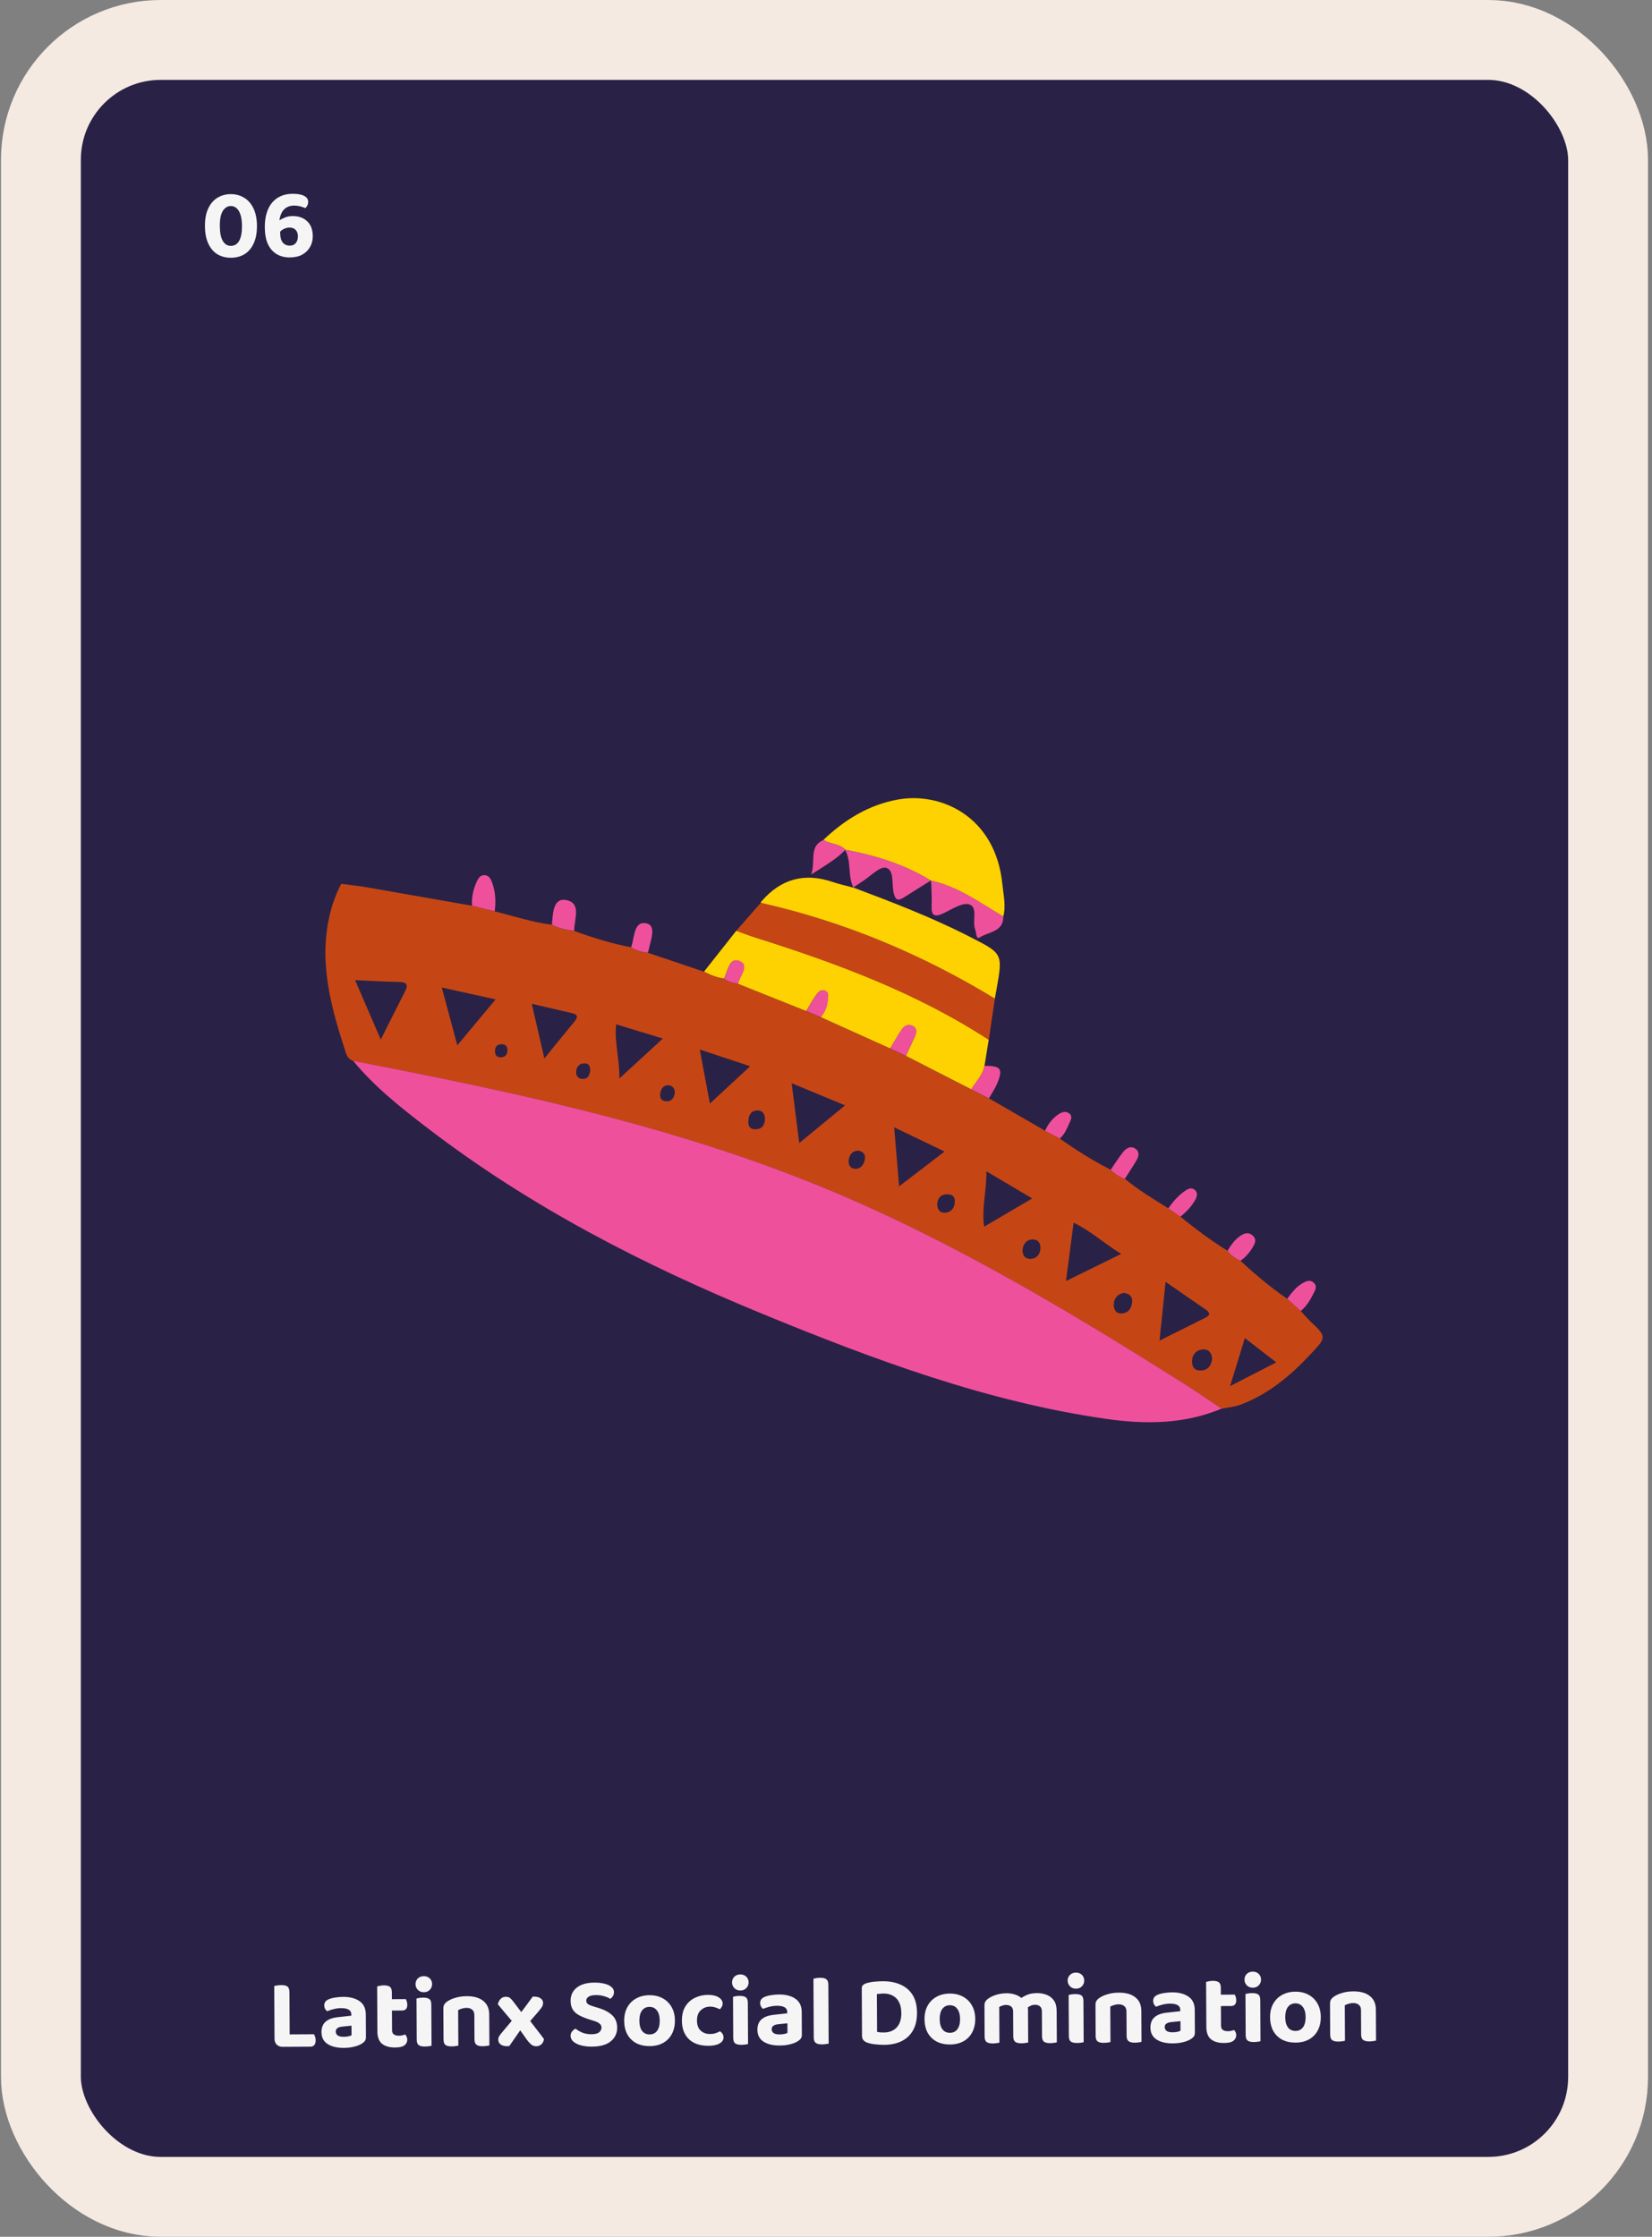 <svg width="331" height="448" viewBox="0 0 331 448" fill="none" xmlns="http://www.w3.org/2000/svg">
<rect x="0" y="0" width="331" height="448" fill="#808080" stroke="none"/>
<rect x="8.199" y="8" width="314" height="432" rx="24" fill="#2A2146"/>
<path d="M48.484 45.232C48.479 44.352 48.382 43.619 48.192 43.033C48.002 42.434 47.74 41.989 47.405 41.697C47.07 41.406 46.676 41.261 46.222 41.264C45.782 41.266 45.397 41.422 45.065 41.73C44.733 42.025 44.475 42.467 44.292 43.054C44.122 43.642 44.039 44.376 44.044 45.256C44.051 46.589 44.25 47.588 44.64 48.252C45.031 48.917 45.572 49.248 46.266 49.244C46.986 49.24 47.537 48.903 47.92 48.235C48.303 47.566 48.491 46.565 48.484 45.232ZM46.299 51.624C45.272 51.629 44.364 51.401 43.575 50.938C42.799 50.463 42.188 49.752 41.743 48.808C41.298 47.864 41.072 46.685 41.064 45.272C41.056 43.859 41.277 42.684 41.725 41.748C42.173 40.799 42.782 40.089 43.553 39.618C44.337 39.134 45.229 38.889 46.229 38.884C47.216 38.878 48.104 39.114 48.893 39.589C49.682 40.052 50.306 40.755 50.765 41.699C51.236 42.643 51.476 43.815 51.484 45.215C51.492 46.629 51.271 47.81 50.823 48.759C50.388 49.708 49.779 50.425 48.995 50.909C48.211 51.38 47.312 51.618 46.299 51.624ZM61.75 40.439C61.752 40.679 61.693 40.92 61.574 41.16C61.469 41.388 61.33 41.562 61.157 41.683C60.823 41.524 60.462 41.4 60.075 41.309C59.688 41.217 59.314 41.173 58.954 41.175C58.101 41.179 57.422 41.436 56.918 41.946C56.428 42.442 56.118 43.177 55.99 44.151C56.256 43.949 56.621 43.754 57.087 43.565C57.566 43.376 58.079 43.279 58.626 43.276C59.839 43.27 60.814 43.618 61.551 44.321C62.288 45.01 62.66 46.008 62.668 47.315C62.672 48.088 62.496 48.795 62.139 49.437C61.783 50.079 61.266 50.596 60.588 50.986C59.91 51.363 59.064 51.554 58.051 51.56C57.051 51.565 56.176 51.343 55.427 50.894C54.678 50.445 54.094 49.775 53.676 48.883C53.271 47.979 53.065 46.867 53.058 45.547C53.052 44.4 53.186 43.406 53.462 42.565C53.737 41.71 54.127 41.008 54.63 40.458C55.134 39.909 55.718 39.499 56.384 39.228C57.062 38.958 57.801 38.821 58.601 38.816C59.241 38.813 59.795 38.87 60.262 38.987C60.743 39.105 61.111 39.283 61.365 39.521C61.62 39.76 61.748 40.066 61.75 40.439ZM58.058 49.2C58.578 49.197 58.977 49.028 59.255 48.693C59.547 48.345 59.691 47.891 59.688 47.331C59.685 46.771 59.529 46.338 59.221 46.033C58.926 45.728 58.525 45.577 58.018 45.58C57.645 45.582 57.285 45.664 56.94 45.826C56.594 45.974 56.321 46.176 56.123 46.43L56.145 46.77C56.149 47.583 56.326 48.196 56.675 48.607C57.037 49.005 57.498 49.203 58.058 49.2Z" fill="#F5F5F5"/>
<path d="M198.144 219.973C201.892 222.14 205.652 224.307 209.4 226.474C210.384 227.003 211.368 227.52 212.351 228.05C215.614 230.34 218.976 232.482 222.549 234.28C223.334 235.117 224.293 235.708 225.376 236.09C228.078 238.367 231.129 240.14 234.105 242.024C234.914 242.578 235.723 243.132 236.533 243.686C239.534 246.161 242.659 248.475 245.971 250.531C246.631 251.455 247.565 252.046 248.561 252.538C251.525 255.271 254.6 257.857 257.925 260.147C258.821 260.959 259.73 261.772 260.627 262.585C261.262 263.262 261.86 263.988 262.532 264.628C265.819 267.755 265.844 267.768 262.619 271.203C258.572 275.524 254.102 279.304 248.424 281.385C247.254 281.815 245.971 281.902 244.738 282.148C242.385 280.572 240.057 278.935 237.653 277.42C213.123 261.957 188.232 247.022 161.137 236.336C132.025 224.849 101.431 218.422 70.75 212.488C70.003 212.217 69.554 211.651 69.318 210.924C66.354 201.875 63.777 192.777 66.093 183.137C66.603 181.007 67.338 178.963 68.371 177.018C69.803 177.202 71.235 177.387 72.68 177.572C79.989 178.852 87.286 180.132 94.595 181.413C96.114 181.795 97.621 182.164 99.14 182.546C102.95 183.481 106.686 184.725 110.595 185.217C111.978 185.981 113.497 186.276 115.053 186.461C118.776 187.815 122.574 188.985 126.471 189.736C127.48 190.388 128.576 190.733 129.784 190.819C133.544 192.087 137.304 193.355 141.077 194.623C142.347 195.288 143.655 195.842 145.099 196.002C145.909 196.692 146.905 196.876 147.901 197.061C152.458 198.883 157.016 200.705 161.573 202.528C162.544 202.934 163.503 203.34 164.474 203.746C169.106 205.839 173.751 207.932 178.383 210.013C179.429 210.518 180.475 211.01 181.533 211.515C185.904 213.756 190.274 215.984 194.645 218.225C195.815 218.816 196.986 219.407 198.169 220.01L198.144 219.973ZM76.291 208.216C78.134 204.547 79.615 201.555 81.147 198.588C81.832 197.258 81.533 196.716 80.001 196.679C77.175 196.618 74.348 196.446 71.148 196.31C72.854 200.25 74.435 203.919 76.291 208.216ZM224.641 251.147C221.155 248.98 218.565 246.555 215.116 244.892C214.593 248.882 214.12 252.526 213.584 256.576C217.357 254.717 220.719 253.067 224.641 251.147ZM160.141 228.936C163.391 226.265 166.242 223.925 169.33 221.389C165.62 219.85 162.37 218.508 158.622 216.957C159.145 221.131 159.618 224.775 160.141 228.936ZM91.631 209.361C94.333 206.11 96.687 203.291 99.302 200.164C95.429 199.314 92.117 198.576 88.518 197.788C89.589 201.764 90.536 205.273 91.631 209.373V209.361ZM232.337 268.494C235.686 266.832 238.4 265.49 241.115 264.123C241.987 263.68 243.008 263.249 241.513 262.24C238.961 260.516 236.433 258.731 233.544 256.736C233.121 260.836 232.76 264.345 232.324 268.506L232.337 268.494ZM189.253 230.635C185.817 228.986 182.679 227.484 179.155 225.785C179.504 229.946 179.802 233.516 180.151 237.616C183.351 235.166 186.14 233.024 189.253 230.635ZM206.823 240.029C203.585 238.109 200.784 236.459 197.633 234.6C197.696 238.601 196.65 241.938 197.185 245.693C200.385 243.809 203.349 242.061 206.823 240.029ZM150.304 213.559C146.73 212.377 143.717 211.367 140.206 210.198C140.915 213.965 141.513 217.191 142.235 221.032C145.087 218.398 147.502 216.157 150.304 213.559ZM124.106 216.009C127.331 213.042 129.933 210.641 132.809 208.006C129.435 206.984 126.546 206.098 123.458 205.162C123.06 208.745 124.143 211.946 124.106 216.009ZM109.064 212.008C111.355 209.188 113.223 206.861 115.128 204.571C115.9 203.636 115.713 203.155 114.543 202.897C112.015 202.343 109.5 201.727 106.549 201.05C107.383 204.657 108.142 207.945 109.076 212.02L109.064 212.008ZM249.42 268.002C248.399 271.326 247.49 274.268 246.469 277.617C249.757 275.93 252.596 274.465 255.721 272.865C253.579 271.215 251.699 269.762 249.42 268.002ZM242.871 272.262C242.846 271.03 242.186 270.169 240.978 270.279C239.758 270.378 238.899 271.203 238.849 272.557C238.811 273.616 239.185 274.441 240.368 274.49C241.887 274.552 242.634 273.665 242.858 272.262H242.871ZM225.164 258.928C223.907 259.223 223.184 260.024 223.16 261.292C223.135 262.326 223.645 263.163 224.816 263.065C226.16 262.954 226.733 261.981 226.845 260.75C226.945 259.593 226.223 259.113 225.164 258.94V258.928ZM191.295 240.669C191.358 239.586 190.748 239.192 189.751 239.204C188.431 239.204 187.834 240.079 187.784 241.174C187.734 242.196 188.357 243.046 189.527 242.873C190.685 242.701 191.283 241.864 191.308 240.669H191.295ZM208.454 250.039C208.541 248.882 207.906 248.204 206.823 248.254C205.602 248.303 204.967 249.251 204.893 250.347C204.818 251.381 205.403 252.23 206.561 252.132C207.732 252.033 208.404 251.245 208.466 250.026L208.454 250.039ZM171.97 230.463C170.625 230.512 170.14 231.423 170.04 232.507C169.966 233.246 170.351 234.021 171.223 234.083C172.493 234.169 173.091 233.246 173.29 232.187C173.464 231.263 172.966 230.611 171.97 230.463ZM153.28 224.221C153.255 223.273 152.931 222.374 151.736 222.411C150.454 222.436 150.005 223.371 149.943 224.516C149.881 225.464 150.18 226.154 151.275 226.179C152.545 226.203 153.168 225.514 153.28 224.233V224.221ZM133.967 217.351C132.897 217.351 132.461 218.053 132.299 218.915C132.149 219.69 132.374 220.429 133.32 220.552C134.528 220.712 135.076 219.912 135.188 218.902C135.287 218.102 134.827 217.523 133.967 217.351ZM118.266 214.408C118.228 213.781 118.179 213.017 117.195 212.98C116.062 212.943 115.477 213.67 115.439 214.692C115.414 215.443 115.813 216.071 116.722 216.095C117.793 216.12 118.104 215.393 118.266 214.421V214.408ZM101.667 210.124C101.618 209.422 101.057 209.041 100.236 209.164C99.352 209.287 99.127 209.952 99.19 210.752C99.252 211.515 99.75 211.811 100.435 211.761C101.294 211.7 101.705 211.183 101.667 210.136V210.124Z" fill="#C54614"/>
<path d="M70.749 212.475C101.418 218.409 132.012 224.836 161.137 236.323C188.232 247.009 213.123 261.931 237.653 277.407C240.056 278.922 242.372 280.559 244.738 282.135C237.279 285.275 229.472 285.299 221.69 284.191C197.633 280.744 175.083 272.31 152.794 263.162C128.961 253.375 106.199 241.678 85.716 225.981C80.374 221.893 75.07 217.707 70.761 212.475H70.749Z" fill="#EF509C"/>
<path d="M145.085 195.977C143.641 195.817 142.334 195.263 141.063 194.599C143.218 191.865 145.372 189.144 147.526 186.411C148.808 186.867 150.079 187.372 151.386 187.778C167.71 192.924 183.686 198.846 198.105 208.24C197.819 209.976 197.532 211.724 197.258 213.46C196.922 215.332 195.552 216.637 194.619 218.188C190.248 215.947 185.877 213.719 181.507 211.478C182.117 210.161 182.74 208.856 183.325 207.538C183.624 206.849 183.761 206.061 183.026 205.581C182.204 205.039 181.308 205.334 180.797 206.049C179.901 207.304 179.166 208.671 178.357 209.988C173.725 207.895 169.08 205.802 164.448 203.722C165.245 202.724 165.73 201.604 165.83 200.336C165.88 199.646 166.179 198.797 165.282 198.427C164.423 198.083 163.888 198.772 163.489 199.339C162.779 200.348 162.182 201.444 161.534 202.503C156.977 200.681 152.42 198.858 147.862 197.036C148.161 195.46 150.303 193.343 148.136 192.481C146.094 191.668 145.857 194.537 145.061 195.977H145.085Z" fill="#FED100"/>
<path d="M169.319 170.184L169.368 170.197C168.198 168.904 166.318 169.15 164.985 168.215C169.231 164.176 174.075 161.185 179.952 160.126C188.457 158.599 199.464 163.462 200.834 177.067C201.046 179.221 201.594 181.388 201.021 183.58C196.376 180.846 191.993 177.572 186.552 176.39L186.49 176.365C181.198 173.102 175.37 171.329 169.306 170.184H169.319Z" fill="#FED100"/>
<path d="M198.105 208.252C183.686 198.87 167.711 192.948 151.386 187.79C150.091 187.384 148.809 186.879 147.526 186.423C149.158 184.552 150.801 182.693 152.432 180.821C169.168 184.589 184.732 191.139 199.338 200.003C198.927 202.749 198.516 205.494 198.118 208.24L198.105 208.252Z" fill="#C54614"/>
<path d="M199.339 200.003C184.745 191.139 169.168 184.589 152.433 180.822C152.482 180.723 152.495 180.612 152.57 180.538C156.446 176.032 161.19 174.731 166.802 176.636C168.172 177.103 169.604 177.411 170.998 177.793L170.948 177.756C178.805 180.711 186.625 183.703 194.121 187.532C200.895 190.991 200.982 190.843 199.662 198.169C199.55 198.785 199.438 199.4 199.326 200.016L199.339 200.003Z" fill="#FED100"/>
<path d="M169.318 170.185C175.382 171.33 181.222 173.09 186.502 176.365C184.709 177.485 182.916 178.581 181.135 179.726C179.915 180.502 179.417 180.342 179.056 178.815C178.645 177.055 179.205 174.26 177.537 173.804C176.304 173.472 174.386 175.528 172.792 176.537C172.17 176.931 171.56 177.35 170.95 177.756L170.999 177.793C169.792 175.405 170.651 172.561 169.318 170.197V170.185Z" fill="#EF509C"/>
<path d="M186.575 176.39C192.016 177.572 196.387 180.846 201.031 183.58C201.056 186.682 198.056 186.608 196.325 187.741C195.528 188.258 195.652 186.805 195.403 186.202C194.718 184.503 196.013 181.77 194.245 181.154C192.888 180.674 190.734 182.115 189.04 182.915C187.21 183.777 186.575 183.383 186.662 181.388C186.737 179.726 186.612 178.052 186.562 176.39H186.575Z" fill="#EF509C"/>
<path d="M99.127 182.533C97.608 182.152 96.101 181.782 94.582 181.401C94.457 179.702 94.819 178.101 95.528 176.575C95.827 175.934 96.225 175.22 97.11 175.282C97.969 175.343 98.33 176.021 98.579 176.71C99.289 178.594 99.376 180.551 99.127 182.533Z" fill="#EF509C"/>
<path d="M115.04 186.436C113.496 186.252 111.977 185.956 110.582 185.193C110.794 183.1 110.756 179.85 113.334 180.256C116.621 180.773 115.027 184.159 115.04 186.436Z" fill="#EF509C"/>
<path d="M164.997 168.226C166.329 169.174 168.209 168.916 169.38 170.209C167.562 172.092 165.32 173.348 162.531 175.158C163.49 172.339 161.983 169.568 164.997 168.226Z" fill="#EF509C"/>
<path d="M194.62 218.201C195.554 216.649 196.924 215.344 197.26 213.473C200.56 213.473 201.008 214.076 199.8 217.006C199.364 218.041 198.704 218.989 198.156 219.986C196.986 219.395 195.803 218.804 194.633 218.201H194.62Z" fill="#EF509C"/>
<path d="M225.376 236.09C224.293 235.708 223.334 235.118 222.55 234.28C223.384 233.074 224.144 231.83 225.065 230.698C225.675 229.947 226.597 229.393 227.555 230.119C228.377 230.735 228.166 231.633 227.717 232.397C226.983 233.652 226.161 234.871 225.376 236.102V236.09Z" fill="#EF509C"/>
<path d="M260.614 262.573C259.718 261.76 258.809 260.948 257.912 260.135C258.821 258.879 259.767 257.648 261.175 256.897C261.81 256.552 262.544 256.294 263.204 256.897C263.889 257.5 263.627 258.19 263.291 258.855C262.594 260.233 261.859 261.576 260.614 262.573Z" fill="#EF509C"/>
<path d="M248.548 252.526C247.539 252.033 246.618 251.442 245.958 250.519C246.63 249.349 247.415 248.266 248.56 247.502C249.407 246.936 250.266 246.714 251.088 247.552C251.835 248.315 251.437 249.078 251.013 249.792C250.378 250.864 249.581 251.799 248.548 252.513V252.526Z" fill="#EF509C"/>
<path d="M129.77 190.795C128.575 190.721 127.467 190.364 126.458 189.712C127.155 187.816 126.931 184.344 129.558 184.947C131.65 185.44 130.281 188.542 129.907 190.512C129.895 190.61 129.82 190.697 129.77 190.795Z" fill="#EF509C"/>
<path d="M236.52 243.686C235.711 243.132 234.901 242.578 234.092 242.024C235.038 240.645 236.121 239.401 237.528 238.453C238.064 238.096 238.662 237.813 239.272 238.232C240.019 238.749 239.894 239.525 239.558 240.177C238.823 241.568 237.74 242.676 236.532 243.674L236.52 243.686Z" fill="#EF509C"/>
<path d="M212.351 228.05C211.368 227.521 210.384 227.004 209.4 226.474C209.998 225.108 210.882 223.963 212.127 223.15C212.737 222.756 213.497 222.473 214.182 222.966C214.979 223.532 214.58 224.258 214.282 224.911C213.771 226.043 213.298 227.188 212.339 228.05H212.351Z" fill="#EF509C"/>
<path d="M178.357 209.989C179.154 208.672 179.889 207.305 180.798 206.049C181.308 205.335 182.205 205.04 183.027 205.581C183.761 206.061 183.624 206.849 183.326 207.539C182.753 208.869 182.118 210.174 181.508 211.479C180.462 210.974 179.403 210.481 178.357 209.977V209.989Z" fill="#EF509C"/>
<path d="M161.561 202.503C162.208 201.444 162.806 200.348 163.515 199.339C163.914 198.772 164.449 198.083 165.309 198.428C166.205 198.797 165.906 199.647 165.856 200.336C165.757 201.604 165.271 202.725 164.474 203.722C163.503 203.316 162.544 202.909 161.573 202.503H161.561Z" fill="#EF509C"/>
<path d="M145.086 195.977C145.883 194.537 146.132 191.668 148.162 192.481C150.316 193.343 148.186 195.46 147.888 197.036C146.891 196.852 145.883 196.667 145.086 195.977Z" fill="#EF509C"/>
<path d="M54.967 401.5L58.007 401.483L58.052 409.783L56.633 409.951C56.14 409.954 55.745 409.809 55.451 409.517C55.156 409.226 55.007 408.833 55.004 408.34L54.967 401.5ZM56.633 409.951L56.62 407.471L62.899 407.437C62.993 407.57 63.074 407.743 63.142 407.956C63.21 408.155 63.245 408.382 63.246 408.635C63.248 409.062 63.157 409.382 62.971 409.596C62.786 409.811 62.526 409.919 62.193 409.921L56.633 409.951ZM58.028 405.283L54.988 405.3L54.947 397.76C55.08 397.733 55.28 397.698 55.546 397.657C55.826 397.615 56.092 397.594 56.346 397.592C56.932 397.589 57.353 397.687 57.607 397.885C57.862 398.084 57.99 398.463 57.994 399.023L58.028 405.283ZM68.877 407.944C69.184 407.943 69.484 407.914 69.777 407.859C70.083 407.791 70.303 407.717 70.436 407.636L70.425 405.716L68.746 405.885C68.293 405.914 67.934 406.009 67.668 406.171C67.402 406.332 67.27 406.573 67.272 406.893C67.273 407.213 67.402 407.472 67.656 407.671C67.91 407.856 68.318 407.947 68.877 407.944ZM68.714 399.945C70.101 399.938 71.209 400.225 72.039 400.807C72.869 401.376 73.287 402.267 73.293 403.48L73.318 408.02C73.32 408.354 73.235 408.627 73.062 408.842C72.89 409.043 72.671 409.217 72.405 409.365C72.007 409.607 71.508 409.797 70.908 409.933C70.323 410.083 69.65 410.16 68.89 410.164C67.53 410.172 66.442 409.911 65.625 409.382C64.822 408.853 64.418 408.062 64.412 407.009C64.407 406.102 64.684 405.407 65.241 404.924C65.798 404.428 66.63 404.123 67.736 404.01L70.395 403.716L70.393 403.476C70.391 403.023 70.209 402.697 69.848 402.499C69.5 402.301 69 402.204 68.346 402.207C67.84 402.21 67.34 402.273 66.847 402.395C66.368 402.518 65.935 402.66 65.55 402.822C65.389 402.717 65.248 402.557 65.127 402.345C65.019 402.119 64.965 401.886 64.963 401.646C64.96 401.086 65.265 400.677 65.877 400.421C66.262 400.258 66.708 400.143 67.215 400.073C67.734 399.99 68.234 399.948 68.714 399.945ZM75.603 404.528L78.543 404.512L78.555 406.652C78.557 407.025 78.678 407.298 78.919 407.47C79.16 407.642 79.501 407.727 79.941 407.724C80.141 407.723 80.354 407.702 80.58 407.661C80.82 407.606 81.02 407.545 81.179 407.477C81.287 407.597 81.381 407.743 81.462 407.916C81.556 408.089 81.604 408.288 81.605 408.515C81.607 408.968 81.423 409.343 81.051 409.638C80.679 409.934 80.053 410.084 79.173 410.088C78.053 410.094 77.179 409.846 76.549 409.343C75.933 408.839 75.622 408.014 75.616 406.868L75.603 404.528ZM77.473 402.698L77.461 400.418L81.301 400.397C81.368 400.503 81.436 400.656 81.503 400.856C81.571 401.055 81.606 401.275 81.607 401.515C81.609 401.915 81.517 402.209 81.332 402.397C81.159 402.584 80.92 402.679 80.613 402.68L77.473 402.698ZM78.546 405.012L75.606 405.028L75.567 397.848C75.7 397.807 75.886 397.766 76.126 397.725C76.366 397.67 76.619 397.642 76.886 397.641C77.459 397.638 77.873 397.735 78.127 397.934C78.382 398.132 78.51 398.498 78.513 399.032L78.546 405.012ZM83.257 397.406C83.255 396.953 83.406 396.572 83.711 396.263C84.029 395.955 84.428 395.8 84.908 395.797C85.402 395.794 85.802 395.945 86.111 396.25C86.419 396.555 86.575 396.935 86.577 397.388C86.579 397.828 86.428 398.209 86.123 398.53C85.818 398.852 85.419 399.014 84.926 399.017C84.446 399.02 84.045 398.862 83.723 398.543C83.415 398.225 83.259 397.846 83.257 397.406ZM83.475 404.485L86.436 404.469L86.464 409.729C86.344 409.769 86.165 409.804 85.925 409.832C85.685 409.873 85.425 409.894 85.145 409.896C84.572 409.899 84.151 409.801 83.883 409.603C83.629 409.404 83.5 409.045 83.498 408.525L83.475 404.485ZM86.444 406.009L83.484 406.025L83.453 400.285C83.573 400.244 83.752 400.203 83.992 400.162C84.245 400.121 84.512 400.099 84.792 400.098C85.365 400.095 85.779 400.192 86.033 400.391C86.288 400.576 86.416 400.942 86.419 401.489L86.444 406.009ZM98.019 403.466L98.03 405.346L95.05 405.362L95.04 403.582C95.037 403.089 94.889 402.729 94.594 402.504C94.313 402.266 93.939 402.148 93.472 402.151C93.139 402.152 92.832 402.201 92.553 402.296C92.273 402.377 92.021 402.478 91.795 402.6L91.81 405.38L88.85 405.396L88.833 402.276C88.831 401.942 88.896 401.669 89.028 401.455C89.174 401.227 89.379 401.026 89.645 400.851C90.07 400.556 90.615 400.313 91.281 400.122C91.947 399.919 92.68 399.815 93.48 399.81C94.919 399.803 96.034 400.117 96.825 400.752C97.615 401.375 98.013 402.279 98.019 403.466ZM88.845 404.476L91.805 404.46L91.833 409.7C91.7 409.74 91.514 409.775 91.274 409.803C91.034 409.844 90.774 409.865 90.494 409.867C89.934 409.87 89.52 409.772 89.252 409.574C88.998 409.375 88.869 409.016 88.867 408.496L88.845 404.476ZM95.045 404.442L98.025 404.426L98.053 409.666C97.92 409.706 97.734 409.741 97.494 409.769C97.254 409.81 96.994 409.831 96.714 409.833C96.154 409.836 95.74 409.738 95.472 409.54C95.205 409.341 95.069 408.982 95.067 408.462L95.045 404.442ZM103.425 403.696L103.964 403.633C104.441 403.004 104.904 402.388 105.354 401.786C105.804 401.183 106.261 400.561 106.724 399.918C106.777 399.905 106.831 399.898 106.884 399.898C106.937 399.897 106.984 399.897 107.024 399.897C107.571 399.894 108.005 400.011 108.326 400.25C108.647 400.475 108.809 400.774 108.811 401.147C108.812 401.44 108.741 401.707 108.595 401.948C108.45 402.176 108.198 402.504 107.841 402.932C107.483 403.348 107.118 403.77 106.747 404.198C106.39 404.614 106.032 405.029 105.674 405.444L104.776 405.869C104.327 406.525 103.87 407.181 103.407 407.837C102.944 408.492 102.488 409.148 102.038 409.804C101.985 409.804 101.918 409.805 101.838 409.805C101.758 409.819 101.691 409.826 101.638 409.826C101.065 409.829 100.617 409.712 100.296 409.474C99.988 409.222 99.833 408.916 99.831 408.556C99.83 408.289 99.888 408.049 100.007 407.835C100.139 407.621 100.371 407.32 100.702 406.931C101.139 406.396 101.59 405.86 102.053 405.324C102.517 404.775 102.974 404.232 103.425 403.696ZM105.166 403.927L105.848 404.283C106.358 404.96 106.882 405.644 107.419 406.335C107.956 407.012 108.48 407.696 108.99 408.386C108.939 408.827 108.768 409.181 108.476 409.449C108.197 409.704 107.851 409.832 107.438 409.835C107.011 409.824 106.664 409.699 106.396 409.46C106.128 409.222 105.86 408.923 105.591 408.565C105.255 408.087 104.913 407.602 104.563 407.11C104.214 406.619 103.871 406.134 103.535 405.656L103.033 405.319C102.47 404.668 101.92 404.025 101.383 403.388C100.846 402.737 100.303 402.087 99.752 401.436C99.843 400.996 100.028 400.635 100.306 400.353C100.585 400.072 100.924 399.93 101.324 399.928C101.711 399.926 102.011 400.017 102.226 400.203C102.44 400.388 102.675 400.654 102.93 400.999C103.293 401.464 103.655 401.942 104.018 402.433C104.394 402.924 104.777 403.422 105.166 403.927ZM118.503 407.434C119.223 407.431 119.736 407.301 120.041 407.046C120.359 406.778 120.518 406.464 120.516 406.104C120.514 405.77 120.386 405.504 120.131 405.306C119.89 405.094 119.529 404.916 119.049 404.771L117.987 404.437C117.265 404.201 116.624 403.938 116.062 403.648C115.514 403.357 115.085 402.98 114.776 402.515C114.48 402.05 114.33 401.457 114.327 400.737C114.321 399.63 114.736 398.748 115.572 398.09C116.409 397.432 117.573 397.099 119.067 397.091C119.827 397.087 120.5 397.157 121.088 397.3C121.689 397.444 122.157 397.661 122.492 397.953C122.84 398.231 123.015 398.576 123.017 398.99C123.019 399.296 122.947 399.564 122.802 399.791C122.669 400.005 122.497 400.193 122.285 400.354C121.977 400.142 121.569 399.964 121.062 399.82C120.554 399.663 119.994 399.586 119.38 399.59C118.74 399.593 118.261 399.702 117.942 399.917C117.623 400.119 117.465 400.387 117.466 400.72C117.468 400.987 117.576 401.206 117.79 401.378C118.004 401.537 118.325 401.682 118.752 401.813L119.854 402.147C121.07 402.514 122.006 403.009 122.662 403.632C123.319 404.242 123.65 405.066 123.656 406.106C123.662 407.226 123.234 408.142 122.371 408.853C121.508 409.552 120.256 409.905 118.616 409.914C117.803 409.918 117.076 409.836 116.435 409.666C115.794 409.496 115.279 409.245 114.891 408.914C114.516 408.583 114.327 408.197 114.325 407.757C114.323 407.411 114.421 407.117 114.62 406.876C114.832 406.621 115.064 406.433 115.317 406.312C115.678 406.603 116.127 406.867 116.661 407.104C117.209 407.328 117.823 407.438 118.503 407.434ZM135.226 404.684C135.232 405.723 135.024 406.631 134.601 407.407C134.192 408.169 133.608 408.759 132.851 409.176C132.093 409.594 131.201 409.805 130.174 409.811C129.161 409.817 128.266 409.621 127.491 409.226C126.729 408.816 126.132 408.233 125.701 407.475C125.284 406.704 125.072 405.792 125.066 404.739C125.061 403.685 125.269 402.784 125.692 402.035C126.114 401.273 126.704 400.683 127.462 400.266C128.233 399.835 129.119 399.617 130.119 399.611C131.132 399.606 132.02 399.814 132.782 400.237C133.544 400.646 134.141 401.236 134.572 402.007C135.002 402.765 135.221 403.657 135.226 404.684ZM130.131 401.951C129.505 401.955 129.006 402.197 128.635 402.679C128.278 403.161 128.102 403.842 128.106 404.722C128.111 405.616 128.295 406.301 128.658 406.779C129.02 407.244 129.521 407.475 130.161 407.471C130.801 407.468 131.3 407.225 131.657 406.743C132.015 406.261 132.191 405.58 132.186 404.7C132.182 403.833 131.998 403.161 131.635 402.683C131.273 402.192 130.771 401.948 130.131 401.951ZM142.254 401.905C141.534 401.909 140.915 402.153 140.398 402.635C139.894 403.105 139.644 403.793 139.649 404.699C139.654 405.593 139.904 406.265 140.4 406.715C140.896 407.166 141.517 407.389 142.264 407.385C142.704 407.383 143.083 407.327 143.403 407.219C143.735 407.097 144.021 406.969 144.261 406.834C144.488 406.993 144.662 407.172 144.784 407.372C144.905 407.558 144.966 407.791 144.967 408.071C144.97 408.564 144.706 408.965 144.174 409.275C143.642 409.584 142.903 409.742 141.956 409.747C140.903 409.753 139.975 409.571 139.173 409.202C138.371 408.82 137.748 408.25 137.304 407.492C136.86 406.735 136.635 405.809 136.629 404.716C136.623 403.556 136.857 402.601 137.333 401.852C137.809 401.089 138.44 400.519 139.224 400.142C140.022 399.751 140.888 399.553 141.821 399.548C142.741 399.543 143.462 399.705 143.984 400.036C144.519 400.366 144.788 400.778 144.79 401.271C144.792 401.511 144.733 401.732 144.614 401.932C144.508 402.12 144.383 402.287 144.237 402.434C143.983 402.303 143.689 402.184 143.355 402.079C143.034 401.961 142.667 401.903 142.254 401.905ZM146.674 397.061C146.672 396.608 146.823 396.227 147.128 395.919C147.446 395.61 147.845 395.455 148.325 395.452C148.819 395.449 149.219 395.601 149.528 395.906C149.836 396.211 149.992 396.59 149.994 397.043C149.996 397.483 149.845 397.864 149.54 398.186C149.235 398.507 148.836 398.669 148.343 398.672C147.863 398.675 147.462 398.517 147.14 398.199C146.832 397.88 146.676 397.501 146.674 397.061ZM146.893 404.14L149.853 404.124L149.881 409.384C149.761 409.425 149.582 409.459 149.342 409.487C149.102 409.528 148.842 409.55 148.562 409.551C147.989 409.554 147.568 409.456 147.3 409.258C147.046 409.059 146.917 408.7 146.915 408.18L146.893 404.14ZM149.861 405.664L146.901 405.68L146.87 399.94C146.989 399.899 147.169 399.859 147.409 399.817C147.662 399.776 147.929 399.754 148.209 399.753C148.782 399.75 149.196 399.847 149.45 400.046C149.705 400.231 149.833 400.597 149.836 401.144L149.861 405.664ZM156.22 407.469C156.527 407.468 156.827 407.439 157.12 407.385C157.426 407.316 157.645 407.242 157.778 407.161L157.768 405.241L156.089 405.41C155.636 405.439 155.276 405.535 155.01 405.696C154.745 405.857 154.613 406.098 154.614 406.418C154.616 406.738 154.744 406.997 154.999 407.196C155.253 407.381 155.66 407.472 156.22 407.469ZM156.057 399.47C157.443 399.463 158.551 399.75 159.381 400.332C160.211 400.901 160.629 401.792 160.636 403.005L160.66 407.545C160.662 407.879 160.577 408.152 160.405 408.367C160.233 408.568 160.014 408.742 159.748 408.89C159.349 409.132 158.85 409.322 158.251 409.458C157.665 409.608 156.992 409.685 156.232 409.689C154.872 409.697 153.784 409.436 152.968 408.907C152.165 408.378 151.761 407.587 151.755 406.534C151.75 405.627 152.026 404.932 152.584 404.449C153.141 403.953 153.973 403.648 155.079 403.536L157.737 403.241L157.736 403.001C157.733 402.548 157.551 402.222 157.19 402.024C156.843 401.826 156.342 401.729 155.689 401.732C155.182 401.735 154.682 401.798 154.19 401.92C153.71 402.043 153.278 402.185 152.892 402.347C152.732 402.242 152.591 402.082 152.47 401.87C152.362 401.644 152.307 401.411 152.306 401.171C152.303 400.611 152.607 400.202 153.219 399.946C153.605 399.784 154.051 399.668 154.557 399.598C155.077 399.515 155.577 399.473 156.057 399.47ZM163.026 404.052L166.006 404.096L166.034 409.296C165.901 409.337 165.715 409.371 165.475 409.399C165.235 409.44 164.975 409.462 164.695 409.463C164.135 409.466 163.721 409.369 163.453 409.17C163.186 408.972 163.05 408.612 163.048 408.092L163.026 404.052ZM166.014 405.636L163.034 405.592L162.984 396.312C163.117 396.272 163.303 396.231 163.543 396.189C163.783 396.148 164.043 396.127 164.323 396.125C164.896 396.122 165.31 396.22 165.564 396.418C165.832 396.617 165.967 396.983 165.97 397.516L166.014 405.636ZM180.593 403.177C180.588 402.283 180.431 401.551 180.121 400.979C179.824 400.408 179.409 399.983 178.874 399.706C178.352 399.416 177.745 399.272 177.052 399.276C176.812 399.277 176.578 399.292 176.352 399.32C176.139 399.334 175.919 399.356 175.692 399.383L175.733 406.963C175.934 407.002 176.16 407.034 176.414 407.06C176.667 407.072 176.907 407.077 177.134 407.076C178.187 407.07 179.025 406.739 179.649 406.082C180.285 405.425 180.6 404.457 180.593 403.177ZM183.732 403.1C183.74 404.54 183.467 405.735 182.912 406.684C182.37 407.634 181.601 408.351 180.604 408.837C179.619 409.309 178.461 409.549 177.127 409.556C176.687 409.558 176.147 409.528 175.507 409.465C174.867 409.415 174.286 409.298 173.765 409.114C173.07 408.864 172.721 408.42 172.718 407.78L172.666 398.22C172.664 397.953 172.737 397.753 172.882 397.619C173.028 397.471 173.221 397.35 173.461 397.256C173.993 397.079 174.566 396.963 175.179 396.906C175.792 396.849 176.352 396.82 176.858 396.817C178.231 396.81 179.426 397.036 180.442 397.498C181.471 397.945 182.275 398.634 182.853 399.564C183.432 400.495 183.725 401.673 183.732 403.1ZM195.401 404.356C195.407 405.396 195.198 406.304 194.776 407.08C194.367 407.842 193.783 408.432 193.026 408.849C192.268 409.267 191.376 409.478 190.349 409.484C189.336 409.489 188.441 409.294 187.666 408.898C186.904 408.489 186.307 407.906 185.876 407.148C185.459 406.377 185.247 405.465 185.241 404.412C185.236 403.358 185.444 402.457 185.867 401.708C186.289 400.946 186.879 400.356 187.637 399.938C188.408 399.508 189.294 399.289 190.294 399.284C191.307 399.278 192.195 399.487 192.957 399.91C193.719 400.319 194.316 400.909 194.747 401.68C195.177 402.438 195.396 403.33 195.401 404.356ZM190.306 401.624C189.68 401.627 189.181 401.87 188.81 402.352C188.453 402.834 188.276 403.515 188.281 404.395C188.286 405.288 188.47 405.974 188.832 406.452C189.195 406.917 189.696 407.147 190.336 407.144C190.976 407.14 191.475 406.898 191.832 406.416C192.19 405.934 192.366 405.253 192.361 404.373C192.356 403.506 192.173 402.834 191.81 402.356C191.448 401.864 190.946 401.62 190.306 401.624ZM205.974 402.479L205.986 404.759L203.006 404.775L202.996 402.875C202.993 402.422 202.858 402.089 202.59 401.877C202.322 401.665 201.989 401.56 201.589 401.563C201.295 401.564 201.029 401.612 200.789 401.707C200.563 401.788 200.37 401.876 200.211 401.97L200.226 404.79L197.266 404.806L197.249 401.686C197.247 401.353 197.313 401.079 197.445 400.865C197.59 400.638 197.796 400.437 198.061 400.262C198.5 399.953 199.038 399.703 199.677 399.513C200.316 399.323 200.983 399.226 201.676 399.222C202.316 399.219 202.916 399.315 203.477 399.512C204.039 399.709 204.527 400.013 204.942 400.424C205.05 400.504 205.15 400.59 205.244 400.683C205.351 400.762 205.431 400.855 205.485 400.961C205.62 401.174 205.734 401.413 205.829 401.68C205.924 401.946 205.972 402.212 205.974 402.479ZM211.715 402.748L211.726 404.728L208.766 404.744L208.756 402.844C208.753 402.39 208.625 402.058 208.37 401.846C208.116 401.634 207.782 401.529 207.368 401.531C207.062 401.533 206.769 401.601 206.49 401.736C206.224 401.857 205.991 402.005 205.792 402.18L204.223 400.468C204.661 400.119 205.159 399.823 205.718 399.58C206.276 399.324 206.962 399.193 207.776 399.189C208.469 399.185 209.116 399.302 209.718 399.538C210.319 399.775 210.801 400.153 211.164 400.671C211.527 401.189 211.71 401.881 211.715 402.748ZM197.261 403.886L200.221 403.87L200.25 409.11C200.116 409.151 199.93 409.185 199.69 409.213C199.45 409.254 199.19 409.276 198.91 409.277C198.35 409.28 197.937 409.183 197.669 408.984C197.414 408.785 197.286 408.426 197.283 407.906L197.261 403.886ZM203.001 403.855L205.981 403.839L206.009 409.079C205.876 409.119 205.69 409.154 205.45 409.182C205.21 409.223 204.95 409.244 204.67 409.246C204.097 409.249 203.677 409.151 203.409 408.953C203.154 408.754 203.026 408.395 203.023 407.875L203.001 403.855ZM208.761 403.824L211.721 403.808L211.749 409.047C211.63 409.088 211.45 409.122 211.21 409.15C210.97 409.192 210.71 409.213 210.43 409.215C209.857 409.218 209.436 409.12 209.169 408.922C208.914 408.723 208.786 408.364 208.783 407.844L208.761 403.824ZM213.919 396.696C213.917 396.242 214.068 395.861 214.373 395.553C214.691 395.245 215.09 395.089 215.57 395.087C216.064 395.084 216.465 395.235 216.773 395.54C217.081 395.845 217.237 396.224 217.239 396.677C217.241 397.117 217.09 397.498 216.785 397.82C216.48 398.142 216.081 398.304 215.588 398.306C215.108 398.309 214.707 398.151 214.385 397.833C214.077 397.515 213.922 397.136 213.919 396.696ZM214.138 403.774L217.098 403.758L217.126 409.018C217.006 409.059 216.827 409.093 216.587 409.121C216.347 409.162 216.087 409.184 215.807 409.185C215.234 409.189 214.813 409.091 214.545 408.892C214.291 408.694 214.162 408.334 214.16 407.814L214.138 403.774ZM217.106 405.298L214.146 405.314L214.115 399.574C214.235 399.534 214.414 399.493 214.654 399.452C214.907 399.41 215.174 399.389 215.454 399.387C216.027 399.384 216.441 399.482 216.695 399.68C216.95 399.866 217.078 400.232 217.081 400.778L217.106 405.298ZM228.682 402.755L228.692 404.635L225.712 404.652L225.702 402.872C225.699 402.378 225.551 402.019 225.256 401.794C224.975 401.555 224.601 401.437 224.134 401.44C223.801 401.442 223.495 401.49 223.215 401.585C222.936 401.667 222.683 401.768 222.457 401.889L222.472 404.669L219.512 404.685L219.495 401.565C219.493 401.232 219.558 400.958 219.69 400.744C219.836 400.517 220.041 400.316 220.307 400.141C220.732 399.845 221.278 399.602 221.943 399.412C222.609 399.208 223.342 399.104 224.142 399.1C225.582 399.092 226.697 399.406 227.487 400.042C228.277 400.664 228.675 401.569 228.682 402.755ZM219.507 403.765L222.467 403.749L222.495 408.989C222.362 409.03 222.176 409.064 221.936 409.092C221.696 409.133 221.436 409.155 221.156 409.156C220.596 409.159 220.182 409.062 219.915 408.863C219.66 408.664 219.532 408.305 219.529 407.785L219.507 403.765ZM225.707 403.732L228.687 403.715L228.715 408.955C228.582 408.996 228.396 409.03 228.156 409.058C227.916 409.1 227.656 409.121 227.376 409.123C226.816 409.126 226.402 409.028 226.135 408.829C225.867 408.631 225.731 408.271 225.729 407.751L225.707 403.732ZM234.969 407.041C235.276 407.04 235.575 407.011 235.868 406.956C236.175 406.888 236.394 406.813 236.527 406.733L236.517 404.813L234.838 404.982C234.384 405.011 234.025 405.106 233.759 405.268C233.493 405.429 233.361 405.67 233.363 405.99C233.365 406.31 233.493 406.569 233.747 406.768C234.002 406.953 234.409 407.044 234.969 407.041ZM234.805 399.042C236.192 399.034 237.3 399.322 238.13 399.904C238.96 400.473 239.378 401.364 239.385 402.577L239.409 407.117C239.411 407.45 239.326 407.724 239.154 407.938C238.982 408.139 238.762 408.314 238.497 408.462C238.098 408.704 237.599 408.894 237 409.03C236.414 409.18 235.741 409.257 234.981 409.261C233.621 409.269 232.533 409.008 231.717 408.479C230.914 407.95 230.509 407.159 230.504 406.105C230.499 405.199 230.775 404.504 231.332 404.021C231.89 403.525 232.721 403.22 233.827 403.107L236.486 402.813L236.485 402.573C236.482 402.12 236.3 401.794 235.939 401.596C235.591 401.398 235.091 401.3 234.438 401.304C233.931 401.307 233.431 401.369 232.939 401.492C232.459 401.615 232.027 401.757 231.641 401.919C231.48 401.813 231.339 401.654 231.218 401.442C231.11 401.215 231.056 400.982 231.055 400.742C231.051 400.182 231.356 399.774 231.968 399.517C232.354 399.355 232.8 399.24 233.306 399.17C233.826 399.087 234.325 399.045 234.805 399.042ZM241.694 403.625L244.634 403.609L244.646 405.749C244.648 406.122 244.77 406.395 245.01 406.567C245.251 406.739 245.592 406.823 246.032 406.821C246.232 406.82 246.445 406.799 246.672 406.758C246.911 406.703 247.111 406.642 247.271 406.574C247.378 406.694 247.472 406.84 247.553 407.013C247.647 407.186 247.695 407.385 247.696 407.612C247.699 408.065 247.514 408.44 247.142 408.735C246.771 409.03 246.145 409.18 245.265 409.185C244.145 409.191 243.27 408.943 242.641 408.44C242.025 407.936 241.713 407.111 241.707 405.965L241.694 403.625ZM243.565 401.794L243.552 399.514L247.392 399.494C247.459 399.6 247.527 399.753 247.595 399.952C247.662 400.152 247.697 400.372 247.698 400.612C247.7 401.012 247.609 401.306 247.423 401.493C247.251 401.681 247.011 401.776 246.704 401.777L243.565 401.794ZM244.637 404.109L241.697 404.125L241.658 396.945C241.791 396.904 241.978 396.863 242.217 396.822C242.457 396.767 242.71 396.739 242.977 396.738C243.55 396.734 243.964 396.832 244.219 397.031C244.473 397.229 244.602 397.595 244.605 398.129L244.637 404.109ZM249.348 396.503C249.346 396.05 249.497 395.669 249.802 395.36C250.12 395.052 250.52 394.896 251 394.894C251.493 394.891 251.894 395.042 252.202 395.347C252.51 395.652 252.666 396.031 252.668 396.485C252.671 396.925 252.519 397.306 252.214 397.627C251.91 397.949 251.51 398.111 251.017 398.114C250.537 398.116 250.136 397.959 249.815 397.64C249.506 397.322 249.351 396.943 249.348 396.503ZM249.567 403.582L252.527 403.566L252.555 408.826C252.436 408.866 252.256 408.901 252.016 408.929C251.776 408.97 251.516 408.991 251.236 408.993C250.663 408.996 250.242 408.898 249.975 408.7C249.72 408.501 249.592 408.142 249.589 407.622L249.567 403.582ZM252.535 405.106L249.575 405.122L249.544 399.382C249.664 399.341 249.844 399.3 250.083 399.259C250.336 399.218 250.603 399.196 250.883 399.195C251.456 399.191 251.87 399.289 252.125 399.488C252.379 399.673 252.508 400.039 252.511 400.586L252.535 405.106ZM264.638 403.98C264.644 405.02 264.436 405.928 264.013 406.703C263.604 407.466 263.021 408.055 262.263 408.473C261.505 408.89 260.613 409.102 259.586 409.107C258.573 409.113 257.678 408.918 256.903 408.522C256.141 408.113 255.544 407.529 255.113 406.772C254.696 406.001 254.484 405.088 254.479 404.035C254.473 402.982 254.681 402.081 255.104 401.332C255.526 400.569 256.117 399.979 256.874 399.562C257.645 399.131 258.531 398.913 259.531 398.908C260.544 398.902 261.432 399.111 262.194 399.533C262.956 399.942 263.553 400.532 263.984 401.303C264.415 402.061 264.633 402.953 264.638 403.98ZM259.543 401.247C258.917 401.251 258.418 401.494 258.047 401.976C257.69 402.458 257.514 403.139 257.519 404.019C257.523 404.912 257.707 405.598 258.07 406.076C258.432 406.54 258.934 406.771 259.573 406.767C260.213 406.764 260.712 406.521 261.07 406.039C261.427 405.557 261.603 404.876 261.598 403.996C261.594 403.13 261.41 402.457 261.047 401.979C260.685 401.488 260.183 401.244 259.543 401.247ZM275.673 402.5L275.683 404.38L272.703 404.396L272.694 402.616C272.691 402.123 272.542 401.763 272.248 401.538C271.966 401.3 271.592 401.182 271.126 401.185C270.792 401.186 270.486 401.235 270.207 401.33C269.927 401.411 269.674 401.512 269.448 401.634L269.463 404.414L266.503 404.43L266.486 401.31C266.485 400.976 266.55 400.703 266.682 400.489C266.827 400.261 267.033 400.06 267.299 399.885C267.724 399.59 268.269 399.347 268.935 399.156C269.6 398.953 270.333 398.849 271.133 398.844C272.573 398.837 273.688 399.151 274.478 399.786C275.268 400.409 275.667 401.313 275.673 402.5ZM266.498 403.51L269.458 403.494L269.487 408.734C269.354 408.774 269.167 408.809 268.927 408.837C268.688 408.878 268.428 408.899 268.148 408.901C267.588 408.904 267.174 408.806 266.906 408.608C266.652 408.409 266.523 408.05 266.52 407.53L266.498 403.51ZM272.698 403.476L275.678 403.46L275.707 408.7C275.574 408.74 275.387 408.775 275.147 408.803C274.908 408.844 274.648 408.865 274.368 408.867C273.808 408.87 273.394 408.772 273.126 408.574C272.858 408.375 272.723 408.016 272.72 407.496L272.698 403.476Z" fill="#F5F5F5"/>
<rect x="8.199" y="8" width="314" height="432" rx="24" stroke="#F4EAE2" stroke-width="16" stroke-linejoin="round"/>
</svg>
